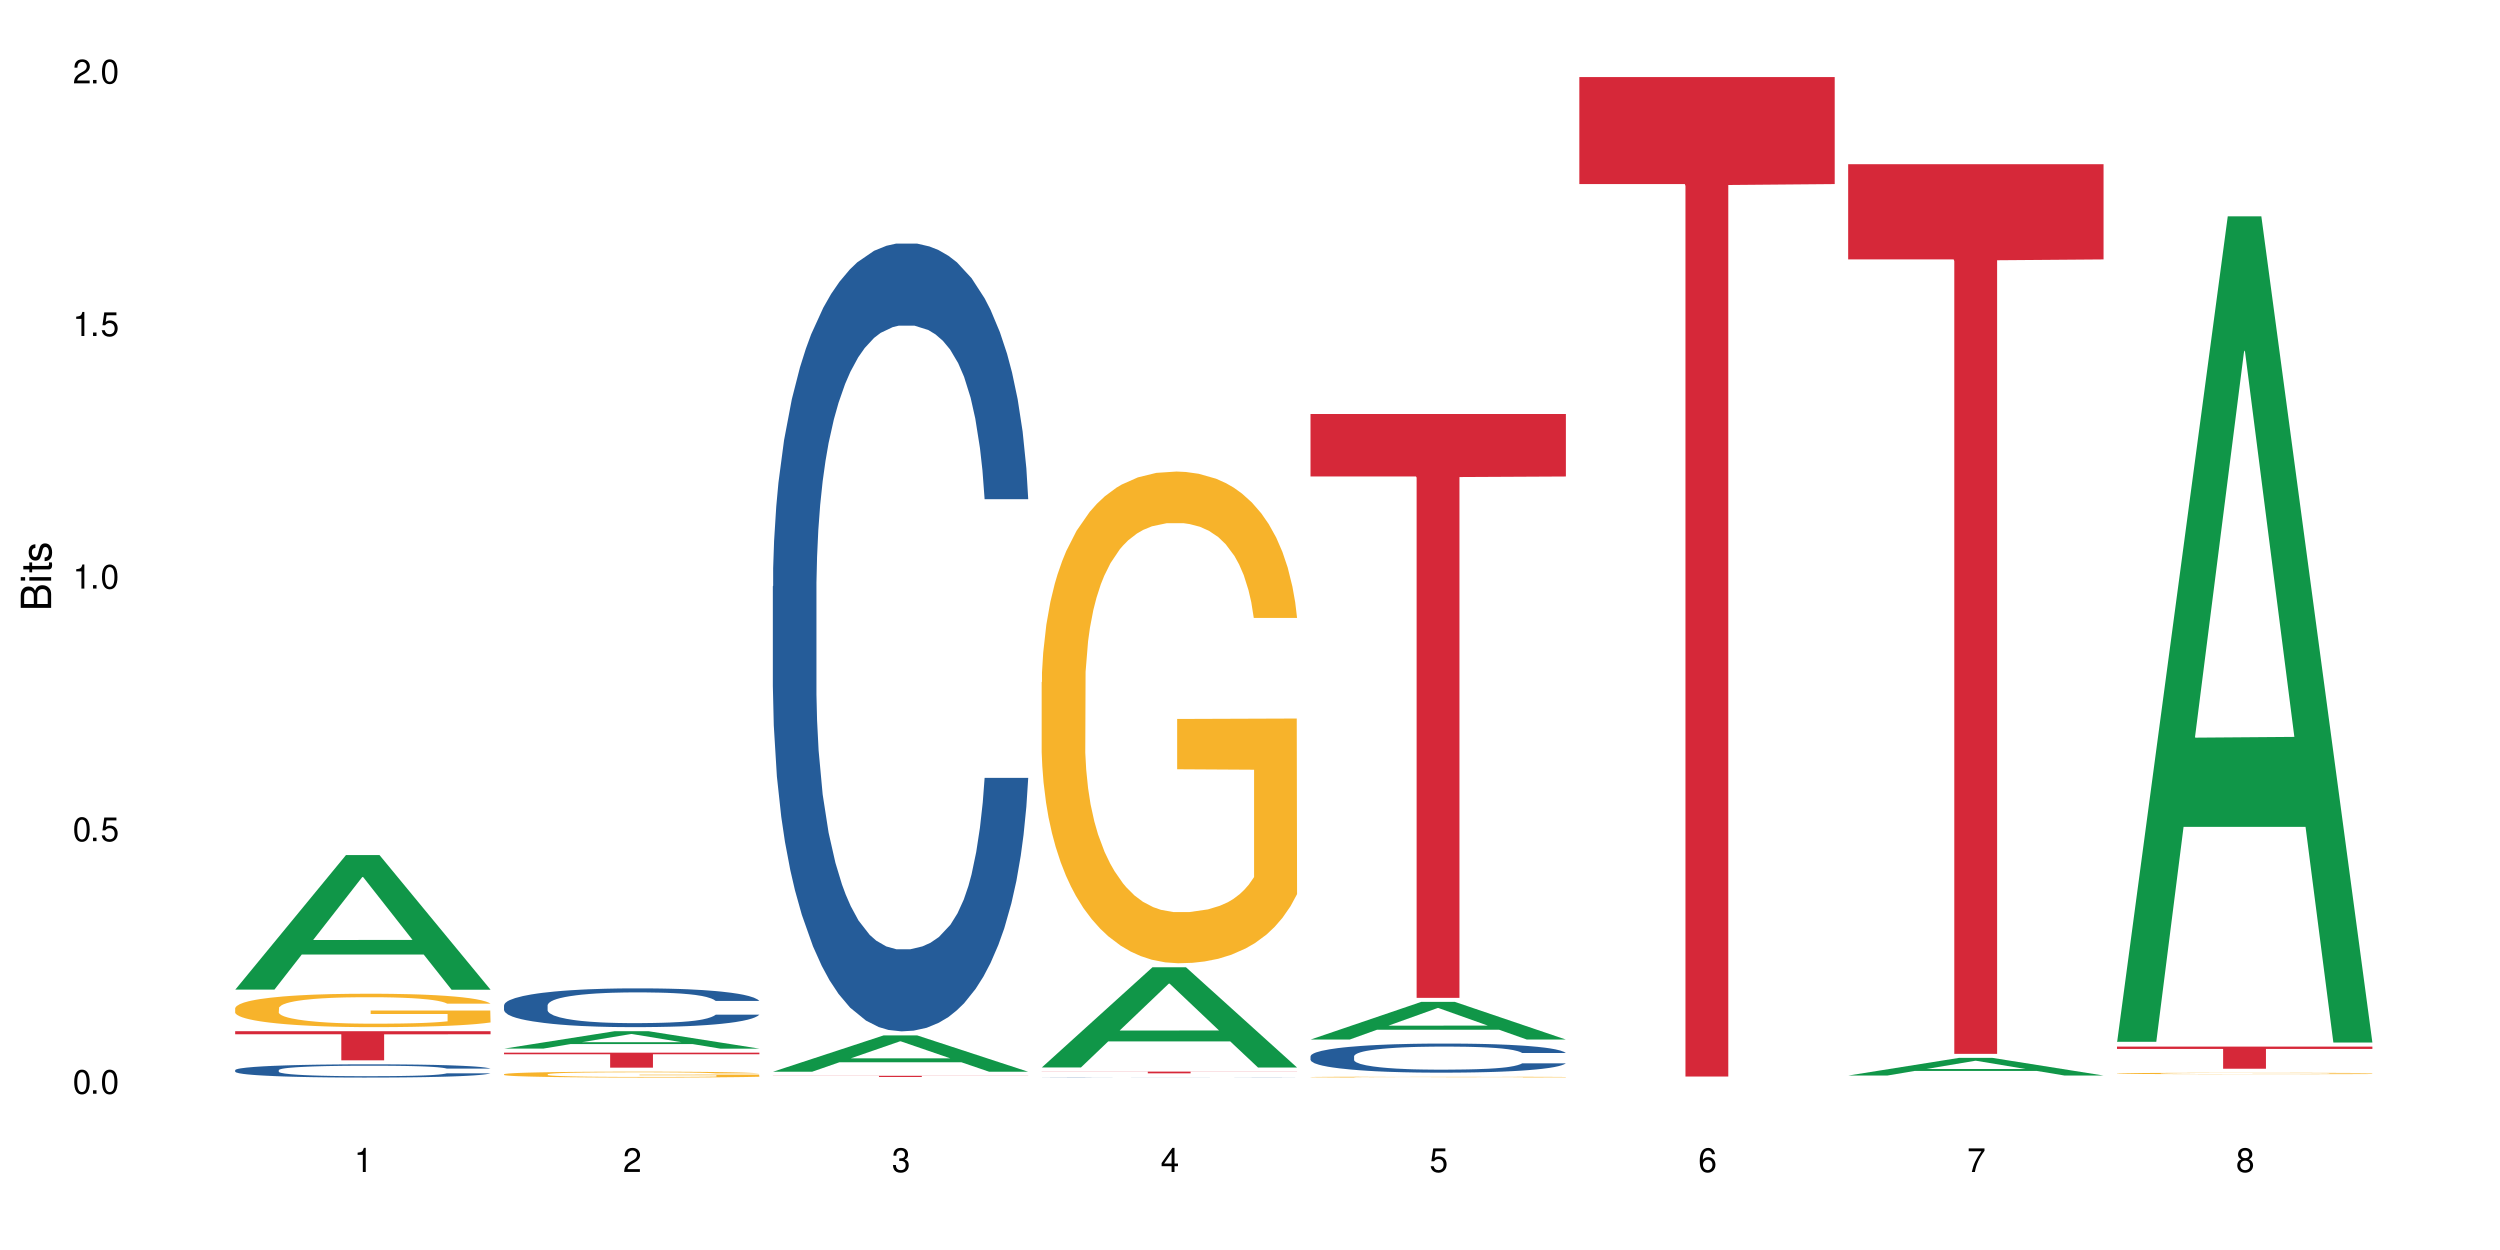 <?xml version="1.0" encoding="UTF-8"?>
<svg xmlns="http://www.w3.org/2000/svg" xmlns:xlink="http://www.w3.org/1999/xlink" width="720" height="360" viewBox="0 0 720 360">
<defs>
<g>
<g id="glyph-0-0">
</g>
<g id="glyph-0-1">
<path d="M 2.641 -6.938 C 2 -6.938 1.422 -6.656 1.078 -6.172 C 0.641 -5.562 0.406 -4.641 0.406 -3.359 C 0.406 -1.016 1.188 0.219 2.641 0.219 C 4.078 0.219 4.859 -1.016 4.859 -3.297 C 4.859 -4.641 4.656 -5.547 4.203 -6.172 C 3.844 -6.656 3.281 -6.938 2.641 -6.938 Z M 2.641 -6.188 C 3.547 -6.188 4 -5.25 4 -3.375 C 4 -1.406 3.562 -0.484 2.625 -0.484 C 1.734 -0.484 1.281 -1.438 1.281 -3.344 C 1.281 -5.25 1.734 -6.188 2.641 -6.188 Z M 2.641 -6.188 "/>
</g>
<g id="glyph-0-2">
<path d="M 1.828 -1 L 0.828 -1 L 0.828 0 L 1.828 0 Z M 1.828 -1 "/>
</g>
<g id="glyph-0-3">
<path d="M 4.562 -6.797 L 1.062 -6.797 L 0.547 -3.094 L 1.328 -3.094 C 1.719 -3.562 2.047 -3.734 2.578 -3.734 C 3.484 -3.734 4.062 -3.109 4.062 -2.094 C 4.062 -1.125 3.484 -0.531 2.578 -0.531 C 1.828 -0.531 1.375 -0.906 1.188 -1.672 L 0.328 -1.672 C 0.453 -1.109 0.547 -0.844 0.75 -0.594 C 1.125 -0.078 1.828 0.219 2.594 0.219 C 3.969 0.219 4.922 -0.781 4.922 -2.219 C 4.922 -3.562 4.031 -4.484 2.719 -4.484 C 2.25 -4.484 1.859 -4.359 1.469 -4.062 L 1.734 -5.969 L 4.562 -5.969 Z M 4.562 -6.797 "/>
</g>
<g id="glyph-0-4">
<path d="M 2.484 -4.938 L 2.484 0 L 3.328 0 L 3.328 -6.938 L 2.766 -6.938 C 2.469 -5.875 2.281 -5.734 0.984 -5.562 L 0.984 -4.938 Z M 2.484 -4.938 "/>
</g>
<g id="glyph-0-5">
<path d="M 4.859 -0.828 L 1.281 -0.828 C 1.359 -1.406 1.672 -1.781 2.5 -2.281 L 3.469 -2.828 C 4.406 -3.344 4.906 -4.062 4.906 -4.906 C 4.906 -5.484 4.672 -6.031 4.266 -6.406 C 3.859 -6.766 3.375 -6.938 2.719 -6.938 C 1.859 -6.938 1.219 -6.625 0.844 -6.031 C 0.609 -5.672 0.5 -5.234 0.484 -4.531 L 1.328 -4.531 C 1.359 -5.016 1.406 -5.281 1.531 -5.516 C 1.75 -5.938 2.188 -6.203 2.703 -6.203 C 3.469 -6.203 4.031 -5.641 4.031 -4.891 C 4.031 -4.344 3.719 -3.859 3.125 -3.516 L 2.234 -3 C 0.812 -2.172 0.406 -1.531 0.328 -0.016 L 4.859 -0.016 Z M 4.859 -0.828 "/>
</g>
<g id="glyph-0-6">
<path d="M 2.125 -3.188 L 2.578 -3.188 C 3.5 -3.188 3.984 -2.766 3.984 -1.922 C 3.984 -1.062 3.469 -0.531 2.594 -0.531 C 1.656 -0.531 1.203 -1 1.156 -2.016 L 0.312 -2.016 C 0.344 -1.453 0.438 -1.094 0.609 -0.781 C 0.953 -0.109 1.625 0.219 2.547 0.219 C 3.953 0.219 4.859 -0.625 4.859 -1.938 C 4.859 -2.828 4.516 -3.297 3.703 -3.594 C 4.344 -3.844 4.656 -4.328 4.656 -5.031 C 4.656 -6.219 3.875 -6.938 2.578 -6.938 C 1.203 -6.938 0.484 -6.172 0.453 -4.703 L 1.297 -4.703 C 1.312 -5.125 1.344 -5.359 1.453 -5.578 C 1.641 -5.969 2.062 -6.203 2.594 -6.203 C 3.344 -6.203 3.797 -5.75 3.797 -5 C 3.797 -4.516 3.609 -4.219 3.25 -4.047 C 3.016 -3.953 2.703 -3.922 2.125 -3.906 Z M 2.125 -3.188 "/>
</g>
<g id="glyph-0-7">
<path d="M 3.141 -1.672 L 3.141 0 L 3.984 0 L 3.984 -1.672 L 4.984 -1.672 L 4.984 -2.438 L 3.984 -2.438 L 3.984 -6.938 L 3.359 -6.938 L 0.266 -2.578 L 0.266 -1.672 Z M 3.141 -2.438 L 1 -2.438 L 3.141 -5.5 Z M 3.141 -2.438 "/>
</g>
<g id="glyph-0-8">
<path d="M 4.781 -5.125 C 4.609 -6.266 3.891 -6.938 2.844 -6.938 C 2.094 -6.938 1.422 -6.578 1.031 -5.953 C 0.594 -5.266 0.406 -4.422 0.406 -3.172 C 0.406 -2 0.578 -1.25 0.984 -0.641 C 1.359 -0.078 1.953 0.219 2.703 0.219 C 3.984 0.219 4.922 -0.75 4.922 -2.094 C 4.922 -3.375 4.062 -4.281 2.844 -4.281 C 2.172 -4.281 1.641 -4.031 1.281 -3.516 C 1.281 -5.234 1.828 -6.188 2.797 -6.188 C 3.391 -6.188 3.797 -5.797 3.938 -5.125 Z M 2.734 -3.531 C 3.547 -3.531 4.062 -2.953 4.062 -2.031 C 4.062 -1.156 3.484 -0.531 2.703 -0.531 C 1.922 -0.531 1.328 -1.188 1.328 -2.078 C 1.328 -2.938 1.906 -3.531 2.734 -3.531 Z M 2.734 -3.531 "/>
</g>
<g id="glyph-0-9">
<path d="M 4.984 -6.797 L 0.438 -6.797 L 0.438 -5.969 L 4.109 -5.969 C 2.5 -3.656 1.828 -2.234 1.328 0 L 2.219 0 C 2.594 -2.172 3.453 -4.047 4.984 -6.094 Z M 4.984 -6.797 "/>
</g>
<g id="glyph-0-10">
<path d="M 3.75 -3.656 C 4.469 -4.094 4.688 -4.438 4.688 -5.078 C 4.688 -6.172 3.844 -6.938 2.641 -6.938 C 1.438 -6.938 0.594 -6.172 0.594 -5.094 C 0.594 -4.438 0.812 -4.094 1.516 -3.656 C 0.734 -3.266 0.359 -2.703 0.359 -1.922 C 0.359 -0.656 1.281 0.219 2.641 0.219 C 3.984 0.219 4.922 -0.656 4.922 -1.922 C 4.922 -2.703 4.531 -3.266 3.75 -3.656 Z M 2.641 -6.188 C 3.359 -6.188 3.812 -5.75 3.812 -5.062 C 3.812 -4.406 3.344 -3.984 2.641 -3.984 C 1.922 -3.984 1.453 -4.406 1.453 -5.078 C 1.453 -5.75 1.922 -6.188 2.641 -6.188 Z M 2.641 -3.266 C 3.484 -3.266 4.062 -2.719 4.062 -1.906 C 4.062 -1.078 3.484 -0.531 2.625 -0.531 C 1.797 -0.531 1.219 -1.094 1.219 -1.906 C 1.219 -2.719 1.781 -3.266 2.641 -3.266 Z M 2.641 -3.266 "/>
</g>
<g id="glyph-1-0">
</g>
<g id="glyph-1-1">
<path d="M 0 -0.953 L 0 -4.891 C 0 -5.719 -0.234 -6.344 -0.734 -6.797 C -1.188 -7.234 -1.812 -7.469 -2.5 -7.469 C -3.547 -7.469 -4.188 -7 -4.625 -5.875 C -4.984 -6.688 -5.625 -7.094 -6.531 -7.094 C -7.172 -7.094 -7.734 -6.859 -8.141 -6.391 C -8.562 -5.922 -8.75 -5.344 -8.75 -4.5 L -8.75 -0.953 Z M -4.984 -2.062 L -7.766 -2.062 L -7.766 -4.219 C -7.766 -4.844 -7.688 -5.203 -7.453 -5.5 C -7.219 -5.812 -6.859 -5.969 -6.375 -5.969 C -5.891 -5.969 -5.531 -5.812 -5.297 -5.5 C -5.062 -5.203 -4.984 -4.844 -4.984 -4.219 Z M -0.984 -2.062 L -4 -2.062 L -4 -4.781 C -4 -5.766 -3.438 -6.359 -2.484 -6.359 C -1.547 -6.359 -0.984 -5.766 -0.984 -4.781 Z M -0.984 -2.062 "/>
</g>
<g id="glyph-1-2">
<path d="M -6.281 -1.797 L -6.281 -0.797 L 0 -0.797 L 0 -1.797 Z M -8.75 -1.797 L -8.75 -0.797 L -7.484 -0.797 L -7.484 -1.797 Z M -8.75 -1.797 "/>
</g>
<g id="glyph-1-3">
<path d="M -6.281 -3.047 L -6.281 -2.016 L -8.016 -2.016 L -8.016 -1.016 L -6.281 -1.016 L -6.281 -0.172 L -5.469 -0.172 L -5.469 -1.016 L -0.719 -1.016 C -0.078 -1.016 0.281 -1.453 0.281 -2.234 C 0.281 -2.5 0.25 -2.719 0.188 -3.047 L -0.641 -3.047 C -0.609 -2.906 -0.594 -2.766 -0.594 -2.562 C -0.594 -2.141 -0.719 -2.016 -1.156 -2.016 L -5.469 -2.016 L -5.469 -3.047 Z M -6.281 -3.047 "/>
</g>
<g id="glyph-1-4">
<path d="M -4.531 -5.25 C -5.766 -5.25 -6.469 -4.422 -6.469 -2.969 C -6.469 -1.516 -5.719 -0.562 -4.547 -0.562 C -3.562 -0.562 -3.094 -1.062 -2.734 -2.562 L -2.516 -3.484 C -2.344 -4.188 -2.094 -4.469 -1.641 -4.469 C -1.047 -4.469 -0.641 -3.875 -0.641 -3 C -0.641 -2.453 -0.797 -2 -1.062 -1.75 C -1.25 -1.594 -1.422 -1.531 -1.875 -1.469 L -1.875 -0.406 C -0.422 -0.453 0.281 -1.266 0.281 -2.922 C 0.281 -4.5 -0.5 -5.516 -1.719 -5.516 C -2.656 -5.516 -3.172 -4.984 -3.469 -3.734 L -3.703 -2.766 C -3.891 -1.953 -4.156 -1.609 -4.594 -1.609 C -5.188 -1.609 -5.547 -2.125 -5.547 -2.938 C -5.547 -3.75 -5.203 -4.172 -4.531 -4.203 Z M -4.531 -5.25 "/>
</g>
</g>
</defs>
<rect x="-72" y="-36" width="864" height="432" fill="rgb(100%, 100%, 100%)" fill-opacity="1"/>
<path fill-rule="nonzero" fill="rgb(6.275%, 58.824%, 28.235%)" fill-opacity="1" d="M 67.73 284.996 L 67.809 284.961 L 99.637 246.266 L 109.301 246.266 L 141.281 285.035 L 130.047 285.035 L 122.031 274.914 L 86.906 274.914 L 79.047 284.996 L 67.73 284.996 L 90.285 270.727 L 118.809 270.691 L 104.586 252.598 L 104.43 252.562 L 104.27 252.672 L 90.207 270.691 L 90.285 270.727 Z M 67.73 284.996 "/>
<path fill-rule="nonzero" fill="rgb(14.51%, 36.078%, 60%)" fill-opacity="1" d="M 67.73 308.184 L 67.82 308.18 L 67.82 308.098 L 68.09 307.965 L 68.719 307.797 L 69.344 307.684 L 70.961 307.477 L 73.203 307.277 L 75.535 307.125 L 77.238 307.035 L 78.766 306.965 L 82.262 306.836 L 84.504 306.77 L 86.926 306.711 L 89.887 306.652 L 92.039 306.617 L 96.883 306.562 L 100.469 306.535 L 103.25 306.527 L 109.262 306.527 L 112.848 306.539 L 115.449 306.559 L 118.32 306.586 L 120.742 306.617 L 124.957 306.691 L 128.727 306.789 L 130.43 306.848 L 133.121 306.953 L 135.184 307.059 L 136.617 307.148 L 138.234 307.277 L 139.668 307.438 L 140.746 307.613 L 141.281 307.762 L 128.727 307.762 L 128.098 307.625 L 127.379 307.516 L 126.035 307.371 L 124.688 307.273 L 122.805 307.172 L 121.102 307.105 L 118.77 307.039 L 116.707 306.996 L 114.555 306.965 L 112.488 306.945 L 108.543 306.922 L 103.969 306.922 L 102.266 306.93 L 98.766 306.957 L 96.883 306.984 L 94.191 307.031 L 92.309 307.078 L 90.066 307.145 L 88.539 307.207 L 86.656 307.297 L 85.312 307.375 L 83.785 307.492 L 82.891 307.578 L 82.082 307.676 L 81.363 307.793 L 80.828 307.914 L 80.469 308.043 L 80.289 308.168 L 80.289 308.707 L 80.469 308.832 L 80.918 308.98 L 82.082 309.191 L 83.785 309.379 L 85.762 309.523 L 87.645 309.629 L 88.719 309.676 L 90.156 309.734 L 92.398 309.801 L 95.629 309.871 L 97.512 309.898 L 100.383 309.93 L 103.34 309.941 L 107.289 309.941 L 110.785 309.93 L 113.117 309.91 L 115.539 309.883 L 118.859 309.824 L 120.922 309.766 L 122.715 309.703 L 124.062 309.637 L 124.957 309.578 L 126.305 309.473 L 127.379 309.352 L 128.188 309.23 L 128.727 309.113 L 141.281 309.113 L 140.746 309.25 L 139.938 309.387 L 139.129 309.488 L 137.875 309.609 L 136.441 309.719 L 134.375 309.84 L 132.672 309.922 L 130.43 310.008 L 128.367 310.074 L 126.125 310.133 L 122.805 310.203 L 120.652 310.238 L 118.32 310.27 L 115.539 310.297 L 112.043 310.32 L 108.273 310.336 L 104.777 310.34 L 101.008 310.332 L 98.227 310.316 L 94.551 310.285 L 89.977 310.223 L 86.656 310.156 L 84.055 310.09 L 81.812 310.023 L 79.301 309.93 L 76.074 309.773 L 74.098 309.656 L 72.754 309.559 L 71.23 309.422 L 70.152 309.301 L 68.898 309.105 L 68 308.859 L 67.73 308.668 Z M 67.73 308.184 "/>
<path fill-rule="nonzero" fill="rgb(96.863%, 70.196%, 16.863%)" fill-opacity="1" d="M 67.73 290.316 L 67.82 290.305 L 67.82 290.129 L 68.18 289.734 L 69.078 289.191 L 70.242 288.742 L 71.5 288.391 L 72.305 288.203 L 73.652 287.941 L 74.816 287.746 L 77.777 287.352 L 81.543 286.98 L 83.609 286.824 L 85.941 286.676 L 89.258 286.508 L 90.785 286.445 L 95.449 286.305 L 100.738 286.219 L 106.57 286.191 L 109.262 286.199 L 112.938 286.234 L 117.961 286.332 L 120.832 286.418 L 123.074 286.508 L 125.406 286.621 L 128.277 286.797 L 130.969 287.008 L 133.121 287.219 L 135.273 287.484 L 137.066 287.766 L 138.594 288.074 L 139.938 288.441 L 140.746 288.75 L 141.281 289.059 L 128.816 289.059 L 128.098 288.75 L 127.289 288.512 L 125.945 288.223 L 124.598 288.012 L 123.254 287.844 L 120.742 287.617 L 118.59 287.473 L 115.898 287.352 L 113.297 287.273 L 110.336 287.219 L 108.543 287.203 L 103.789 287.203 L 99.484 287.262 L 96.973 287.332 L 95.18 287.402 L 92.668 287.535 L 91.141 287.641 L 90.246 287.711 L 87.555 287.984 L 85.762 288.23 L 84.773 288.398 L 83.52 288.66 L 82.621 288.898 L 81.633 289.25 L 81.098 289.516 L 80.379 290.113 L 80.289 291.695 L 80.559 292.031 L 81.098 292.391 L 81.812 292.707 L 82.891 293.043 L 83.965 293.297 L 85.852 293.641 L 87.465 293.867 L 88.719 294.02 L 91.141 294.254 L 92.129 294.336 L 94.461 294.492 L 96.883 294.617 L 99.844 294.723 L 102.086 294.773 L 105.672 294.82 L 110.246 294.82 L 115.629 294.766 L 119.039 294.695 L 121.371 294.625 L 122.895 294.562 L 124.777 294.465 L 126.125 294.379 L 127.379 294.281 L 128.906 294.133 L 128.906 292.031 L 106.75 292.023 L 106.75 291.035 L 141.195 291.027 L 141.281 294.465 L 139.398 294.703 L 137.066 294.934 L 134.824 295.109 L 132.492 295.258 L 129.176 295.426 L 126.484 295.531 L 122.355 295.652 L 118.59 295.734 L 114.645 295.785 L 111.145 295.812 L 107.02 295.82 L 103.34 295.805 L 99.395 295.75 L 96.254 295.68 L 93.383 295.594 L 90.516 295.477 L 86.926 295.293 L 84.594 295.145 L 82.172 294.961 L 79.75 294.738 L 77.598 294.5 L 76.164 294.316 L 74.727 294.105 L 73.203 293.844 L 71.766 293.543 L 70.691 293.27 L 69.703 292.961 L 68.988 292.672 L 68.27 292.277 L 67.91 291.961 L 67.73 291.688 Z M 67.73 290.316 "/>
<path fill-rule="nonzero" fill="rgb(83.922%, 15.686%, 22.353%)" fill-opacity="1" d="M 67.73 296.977 L 141.281 296.977 L 141.281 297.875 L 110.629 297.883 L 110.629 305.367 L 98.297 305.367 L 98.297 297.891 L 98.117 297.875 L 67.73 297.875 Z M 67.73 296.977 "/>
<path fill-rule="nonzero" fill="rgb(6.275%, 58.824%, 28.235%)" fill-opacity="1" d="M 145.156 302 L 145.234 301.996 L 177.059 296.977 L 186.723 296.977 L 218.707 302.008 L 207.469 302.008 L 199.453 300.691 L 164.328 300.691 L 156.469 302 L 145.156 302 L 167.707 300.148 L 196.23 300.145 L 182.008 297.797 L 181.852 297.793 L 181.695 297.805 L 167.629 300.145 L 167.707 300.148 Z M 145.156 302 "/>
<path fill-rule="nonzero" fill="rgb(14.51%, 36.078%, 60%)" fill-opacity="1" d="M 145.156 289.512 L 145.242 289.5 L 145.242 289.258 L 145.512 288.867 L 146.141 288.379 L 146.77 288.043 L 148.383 287.441 L 150.625 286.859 L 152.957 286.41 L 154.664 286.145 L 156.188 285.938 L 159.684 285.562 L 161.93 285.367 L 164.352 285.195 L 167.309 285.02 L 169.461 284.918 L 174.305 284.754 L 177.895 284.684 L 180.676 284.652 L 186.684 284.652 L 190.273 284.695 L 192.875 284.746 L 195.742 284.828 L 198.164 284.918 L 202.383 285.145 L 206.148 285.43 L 207.852 285.594 L 210.543 285.91 L 212.605 286.215 L 214.043 286.48 L 215.656 286.859 L 217.094 287.316 L 218.168 287.836 L 218.707 288.277 L 206.148 288.277 L 205.52 287.867 L 204.805 287.551 L 203.457 287.133 L 202.113 286.836 L 200.23 286.543 L 198.523 286.348 L 196.191 286.152 L 194.129 286.031 L 191.977 285.938 L 189.914 285.879 L 185.969 285.816 L 181.391 285.816 L 179.688 285.836 L 176.191 285.918 L 174.305 285.992 L 171.613 286.133 L 169.73 286.266 L 167.488 286.469 L 165.965 286.645 L 164.082 286.91 L 162.734 287.145 L 161.211 287.48 L 160.312 287.734 L 159.508 288.02 L 158.789 288.359 L 158.25 288.715 L 157.891 289.094 L 157.711 289.461 L 157.711 291.043 L 157.891 291.41 L 158.34 291.836 L 159.508 292.461 L 161.211 293 L 163.184 293.43 L 165.066 293.734 L 166.145 293.879 L 167.578 294.043 L 169.82 294.246 L 173.051 294.449 L 174.934 294.531 L 177.805 294.613 L 180.766 294.656 L 184.711 294.656 L 188.211 294.613 L 190.543 294.562 L 192.965 294.48 L 196.281 294.309 L 198.344 294.145 L 200.141 293.949 L 201.484 293.758 L 202.383 293.594 L 203.727 293.277 L 204.805 292.93 L 205.609 292.574 L 206.148 292.227 L 218.707 292.227 L 218.168 292.633 L 217.359 293.031 L 216.555 293.328 L 215.297 293.684 L 213.863 294 L 211.801 294.359 L 210.094 294.594 L 207.852 294.848 L 205.789 295.043 L 203.547 295.215 L 200.23 295.418 L 198.074 295.523 L 195.742 295.613 L 192.965 295.695 L 189.465 295.766 L 185.699 295.809 L 182.199 295.816 L 178.434 295.797 L 175.652 295.758 L 171.973 295.664 L 167.398 295.48 L 164.082 295.289 L 161.48 295.094 L 159.238 294.891 L 156.727 294.613 L 153.496 294.164 L 151.523 293.816 L 150.176 293.531 L 148.652 293.133 L 147.574 292.777 L 146.32 292.207 L 145.422 291.48 L 145.156 290.918 Z M 145.156 289.512 "/>
<path fill-rule="nonzero" fill="rgb(96.863%, 70.196%, 16.863%)" fill-opacity="1" d="M 145.156 309.367 L 145.242 309.367 L 145.242 309.336 L 145.602 309.266 L 146.5 309.168 L 147.664 309.09 L 148.922 309.027 L 149.73 308.996 L 151.074 308.949 L 152.242 308.914 L 155.199 308.844 L 158.969 308.781 L 161.031 308.75 L 163.363 308.727 L 166.684 308.695 L 168.207 308.684 L 172.871 308.66 L 178.164 308.645 L 183.992 308.641 L 186.684 308.641 L 190.363 308.648 L 195.387 308.664 L 198.254 308.68 L 200.496 308.695 L 202.828 308.715 L 205.699 308.746 L 208.391 308.785 L 210.543 308.82 L 212.695 308.867 L 214.492 308.918 L 216.016 308.973 L 217.359 309.039 L 218.168 309.09 L 218.707 309.145 L 206.238 309.145 L 205.52 309.09 L 204.715 309.051 L 203.367 309 L 202.023 308.961 L 200.676 308.934 L 198.164 308.891 L 196.012 308.867 L 193.32 308.844 L 190.723 308.832 L 187.762 308.82 L 181.211 308.82 L 176.906 308.828 L 174.395 308.84 L 172.602 308.855 L 170.09 308.879 L 168.566 308.895 L 167.668 308.91 L 164.977 308.957 L 163.184 309 L 162.195 309.031 L 160.941 309.074 L 160.043 309.117 L 159.059 309.18 L 158.52 309.227 L 157.801 309.332 L 157.711 309.613 L 157.98 309.672 L 158.52 309.734 L 159.238 309.789 L 160.312 309.848 L 161.391 309.895 L 163.273 309.953 L 164.887 309.996 L 166.145 310.02 L 168.566 310.062 L 169.551 310.078 L 171.883 310.105 L 174.305 310.125 L 177.266 310.145 L 179.508 310.156 L 183.098 310.164 L 187.672 310.164 L 193.055 310.152 L 196.461 310.141 L 198.793 310.129 L 200.32 310.117 L 202.203 310.102 L 203.547 310.086 L 204.805 310.066 L 206.328 310.043 L 206.328 309.672 L 184.172 309.668 L 184.172 309.496 L 218.617 309.492 L 218.707 310.102 L 216.824 310.141 L 214.492 310.184 L 212.25 310.215 L 209.918 310.238 L 206.598 310.27 L 203.906 310.289 L 199.781 310.309 L 196.012 310.324 L 192.066 310.332 L 188.566 310.336 L 184.441 310.34 L 180.766 310.336 L 176.816 310.328 L 173.68 310.312 L 170.809 310.297 L 167.938 310.277 L 164.352 310.246 L 162.016 310.219 L 159.594 310.188 L 157.172 310.148 L 155.02 310.105 L 153.586 310.074 L 152.152 310.035 L 150.625 309.988 L 149.191 309.938 L 148.113 309.891 L 147.129 309.836 L 146.41 309.785 L 145.691 309.715 L 145.332 309.656 L 145.156 309.609 Z M 145.156 309.367 "/>
<path fill-rule="nonzero" fill="rgb(83.922%, 15.686%, 22.353%)" fill-opacity="1" d="M 145.156 303.164 L 218.707 303.164 L 218.707 303.625 L 188.051 303.629 L 188.051 307.484 L 175.719 307.484 L 175.719 303.633 L 175.539 303.625 L 145.156 303.625 Z M 145.156 303.164 "/>
<path fill-rule="nonzero" fill="rgb(6.275%, 58.824%, 28.235%)" fill-opacity="1" d="M 222.578 308.66 L 222.656 308.648 L 254.48 298.195 L 264.148 298.195 L 296.129 308.668 L 284.895 308.668 L 276.879 305.934 L 241.75 305.934 L 233.895 308.66 L 222.578 308.66 L 245.129 304.805 L 273.656 304.793 L 259.434 299.906 L 259.273 299.895 L 259.117 299.926 L 245.051 304.793 L 245.129 304.805 Z M 222.578 308.66 "/>
<path fill-rule="nonzero" fill="rgb(14.51%, 36.078%, 60%)" fill-opacity="1" d="M 222.578 168.871 L 222.668 168.664 L 222.668 163.688 L 222.938 155.805 L 223.562 145.852 L 224.191 139.008 L 225.809 126.77 L 228.051 114.949 L 230.383 105.824 L 232.086 100.434 L 233.609 96.285 L 237.109 88.609 L 239.352 84.672 L 241.773 81.145 L 244.734 77.621 L 246.887 75.547 L 251.73 72.227 L 255.316 70.777 L 258.098 70.152 L 264.109 70.152 L 267.695 70.984 L 270.297 72.02 L 273.168 73.68 L 275.59 75.547 L 279.805 80.109 L 283.57 85.914 L 285.277 89.234 L 287.969 95.664 L 290.031 101.883 L 291.465 107.277 L 293.082 114.949 L 294.516 124.281 L 295.59 134.859 L 296.129 143.777 L 283.57 143.777 L 282.945 135.48 L 282.227 129.051 L 280.883 120.551 L 279.535 114.535 L 277.652 108.52 L 275.949 104.578 L 273.617 100.641 L 271.551 98.152 L 269.398 96.285 L 267.336 95.039 L 263.391 93.797 L 258.816 93.797 L 257.109 94.211 L 253.613 95.871 L 251.73 97.32 L 249.039 100.227 L 247.156 102.922 L 244.914 107.07 L 243.387 110.594 L 241.504 115.988 L 240.16 120.758 L 238.633 127.602 L 237.738 132.785 L 236.93 138.59 L 236.211 145.438 L 235.672 152.695 L 235.316 160.367 L 235.137 167.832 L 235.137 199.98 L 235.316 207.445 L 235.762 216.156 L 236.93 228.805 L 238.633 239.797 L 240.605 248.508 L 242.492 254.73 L 243.566 257.633 L 245.004 260.949 L 247.246 265.098 L 250.473 269.246 L 252.355 270.906 L 255.227 272.566 L 258.188 273.395 L 262.133 273.395 L 265.633 272.566 L 267.965 271.527 L 270.387 269.867 L 273.707 266.344 L 275.77 263.023 L 277.562 259.086 L 278.906 255.145 L 279.805 251.824 L 281.148 245.398 L 282.227 238.348 L 283.035 231.086 L 283.57 224.035 L 296.129 224.035 L 295.59 232.332 L 294.785 240.418 L 293.977 246.434 L 292.723 253.691 L 291.285 260.121 L 289.223 267.379 L 287.52 272.148 L 285.277 277.336 L 283.215 281.273 L 280.973 284.801 L 277.652 288.949 L 275.5 291.023 L 273.168 292.891 L 270.387 294.547 L 266.887 296 L 263.121 296.828 L 259.621 297.035 L 255.855 296.621 L 253.074 295.793 L 249.398 293.926 L 244.824 290.191 L 241.504 286.254 L 238.902 282.312 L 236.66 278.164 L 234.148 272.566 L 230.918 263.441 L 228.945 256.387 L 227.602 250.582 L 226.074 242.492 L 225 235.234 L 223.742 223.621 L 222.848 208.898 L 222.578 197.488 Z M 222.578 168.871 "/>
<path fill-rule="nonzero" fill="rgb(83.922%, 15.686%, 22.353%)" fill-opacity="1" d="M 222.578 309.828 L 296.129 309.828 L 296.129 309.863 L 265.477 309.863 L 265.477 310.168 L 253.141 310.168 L 253.141 309.863 L 222.578 309.863 Z M 222.578 309.828 "/>
<path fill-rule="nonzero" fill="rgb(6.275%, 58.824%, 28.235%)" fill-opacity="1" d="M 300 307.426 L 300.078 307.402 L 331.906 278.578 L 341.57 278.578 L 373.555 307.453 L 362.316 307.453 L 354.301 299.918 L 319.176 299.918 L 311.316 307.426 L 300 307.426 L 322.555 296.801 L 351.078 296.773 L 336.855 283.297 L 336.699 283.27 L 336.543 283.352 L 322.477 296.773 L 322.555 296.801 Z M 300 307.426 "/>
<path fill-rule="nonzero" fill="rgb(14.51%, 36.078%, 60%)" fill-opacity="1" d="M 300 310.301 L 300.09 310.301 L 300.09 310.297 L 300.359 310.297 L 300.988 310.293 L 301.617 310.293 L 303.23 310.289 L 305.473 310.285 L 307.805 310.281 L 309.508 310.281 L 311.035 310.277 L 314.531 310.277 L 316.773 310.273 L 324.309 310.273 L 329.152 310.27 L 347.719 310.27 L 350.59 310.273 L 360.996 310.273 L 362.699 310.277 L 365.391 310.277 L 367.453 310.281 L 368.891 310.281 L 370.504 310.285 L 371.938 310.285 L 373.016 310.289 L 373.555 310.293 L 360.996 310.293 L 360.367 310.289 L 359.648 310.289 L 358.305 310.285 L 356.961 310.285 L 355.074 310.281 L 351.039 310.281 L 348.977 310.277 L 329.152 310.277 L 326.461 310.281 L 320.812 310.281 L 318.926 310.285 L 317.582 310.285 L 316.059 310.289 L 315.16 310.289 L 314.352 310.293 L 313.637 310.293 L 313.098 310.297 L 312.738 310.297 L 312.559 310.301 L 312.559 310.309 L 312.738 310.312 L 313.188 310.316 L 314.352 310.32 L 316.059 310.32 L 318.031 310.324 L 319.914 310.328 L 324.668 310.328 L 327.898 310.332 L 347.809 310.332 L 351.129 310.328 L 356.332 310.328 L 357.227 310.324 L 358.574 310.324 L 359.648 310.32 L 360.457 310.32 L 360.996 310.316 L 373.555 310.316 L 373.016 310.32 L 372.207 310.32 L 371.402 310.324 L 370.145 310.324 L 368.711 310.328 L 366.645 310.332 L 362.699 310.332 L 360.637 310.336 L 350.59 310.336 L 347.809 310.34 L 326.82 310.34 L 322.246 310.336 L 316.324 310.336 L 314.082 310.332 L 311.57 310.332 L 308.344 310.328 L 306.371 310.328 L 305.023 310.324 L 303.5 310.324 L 302.422 310.32 L 301.168 310.316 L 300.27 310.312 L 300 310.309 Z M 300 310.301 "/>
<path fill-rule="nonzero" fill="rgb(96.863%, 70.196%, 16.863%)" fill-opacity="1" d="M 300 196.457 L 300.09 196.328 L 300.09 193.742 L 300.449 187.922 L 301.348 179.902 L 302.512 173.309 L 303.77 168.133 L 304.574 165.418 L 305.922 161.539 L 307.086 158.691 L 310.047 152.871 L 313.816 147.441 L 315.879 145.113 L 318.211 142.914 L 321.527 140.457 L 323.055 139.551 L 327.719 137.48 L 333.012 136.188 L 338.84 135.801 L 341.531 135.93 L 345.207 136.445 L 350.23 137.871 L 353.102 139.164 L 355.344 140.457 L 357.676 142.137 L 360.547 144.723 L 363.238 147.828 L 365.391 150.934 L 367.543 154.812 L 369.336 158.949 L 370.863 163.477 L 372.207 168.91 L 373.016 173.438 L 373.555 177.965 L 361.086 177.965 L 360.367 173.438 L 359.559 169.945 L 358.215 165.676 L 356.871 162.574 L 355.523 160.113 L 353.012 156.754 L 350.859 154.684 L 348.168 152.871 L 345.566 151.707 L 342.609 150.934 L 340.812 150.672 L 336.059 150.672 L 331.754 151.578 L 329.242 152.613 L 327.449 153.648 L 324.938 155.59 L 323.414 157.141 L 322.516 158.176 L 319.824 162.184 L 318.031 165.805 L 317.043 168.262 L 315.789 172.145 L 314.891 175.637 L 313.902 180.809 L 313.367 184.688 L 312.648 193.484 L 312.559 216.762 L 312.828 221.68 L 313.367 226.98 L 314.082 231.637 L 315.16 236.551 L 316.234 240.301 L 318.121 245.348 L 319.734 248.707 L 320.992 250.906 L 323.414 254.398 L 324.398 255.562 L 326.73 257.891 L 329.152 259.703 L 332.113 261.254 L 334.355 262.031 L 337.941 262.676 L 342.52 262.676 L 347.898 261.902 L 351.309 260.867 L 353.641 259.832 L 355.164 258.926 L 357.047 257.504 L 358.395 256.211 L 359.648 254.789 L 361.176 252.59 L 361.176 221.68 L 339.02 221.547 L 339.02 207.062 L 373.465 206.934 L 373.555 257.504 L 371.668 260.996 L 369.336 264.359 L 367.094 266.945 L 364.762 269.145 L 361.445 271.602 L 358.754 273.152 L 354.629 274.965 L 350.859 276.129 L 346.914 276.902 L 343.414 277.293 L 339.289 277.422 L 335.609 277.164 L 331.664 276.387 L 328.523 275.352 L 325.656 274.059 L 322.785 272.375 L 319.195 269.66 L 316.863 267.461 L 314.441 264.746 L 312.02 261.512 L 309.867 258.02 L 308.434 255.305 L 306.996 252.199 L 305.473 248.32 L 304.039 243.922 L 302.961 239.914 L 301.973 235.387 L 301.258 231.121 L 300.539 225.301 L 300.18 220.645 L 300 216.633 Z M 300 196.457 "/>
<path fill-rule="nonzero" fill="rgb(83.922%, 15.686%, 22.353%)" fill-opacity="1" d="M 300 308.613 L 373.555 308.613 L 373.555 308.664 L 342.898 308.668 L 342.898 309.113 L 330.566 309.113 L 330.566 308.668 L 330.387 308.664 L 300 308.664 Z M 300 308.613 "/>
<path fill-rule="nonzero" fill="rgb(6.275%, 58.824%, 28.235%)" fill-opacity="1" d="M 377.426 299.383 L 377.504 299.375 L 409.328 288.539 L 418.992 288.539 L 450.977 299.395 L 439.738 299.395 L 431.723 296.559 L 396.598 296.559 L 388.738 299.383 L 377.426 299.383 L 399.977 295.387 L 428.504 295.379 L 414.277 290.312 L 414.121 290.301 L 413.965 290.332 L 399.898 295.379 L 399.977 295.387 Z M 377.426 299.383 "/>
<path fill-rule="nonzero" fill="rgb(14.51%, 36.078%, 60%)" fill-opacity="1" d="M 377.426 304.195 L 377.516 304.188 L 377.516 304.004 L 377.781 303.715 L 378.41 303.348 L 379.039 303.094 L 380.652 302.641 L 382.895 302.207 L 385.227 301.867 L 386.934 301.668 L 388.457 301.516 L 391.957 301.234 L 394.199 301.086 L 396.621 300.957 L 399.578 300.828 L 401.734 300.75 L 406.574 300.629 L 410.164 300.574 L 412.945 300.551 L 418.953 300.551 L 422.543 300.582 L 425.145 300.621 L 428.016 300.68 L 430.438 300.75 L 434.652 300.918 L 438.418 301.133 L 440.125 301.254 L 442.812 301.492 L 444.879 301.723 L 446.312 301.922 L 447.926 302.207 L 449.363 302.551 L 450.438 302.941 L 450.977 303.27 L 438.418 303.27 L 437.789 302.965 L 437.074 302.727 L 435.727 302.41 L 434.383 302.191 L 432.5 301.969 L 430.793 301.824 L 428.461 301.676 L 426.398 301.586 L 424.246 301.516 L 422.184 301.469 L 418.238 301.426 L 413.664 301.426 L 411.957 301.441 L 408.461 301.5 L 406.574 301.555 L 403.887 301.66 L 402 301.762 L 399.758 301.914 L 398.234 302.043 L 396.352 302.242 L 395.004 302.418 L 393.48 302.672 L 392.582 302.863 L 391.777 303.078 L 391.059 303.332 L 390.52 303.598 L 390.16 303.883 L 389.98 304.156 L 389.98 305.344 L 390.16 305.621 L 390.609 305.941 L 391.777 306.41 L 393.48 306.816 L 395.453 307.137 L 397.336 307.367 L 398.414 307.473 L 399.848 307.598 L 402.09 307.75 L 405.32 307.902 L 407.203 307.965 L 410.074 308.023 L 413.035 308.055 L 416.98 308.055 L 420.48 308.023 L 422.812 307.988 L 425.234 307.926 L 428.551 307.797 L 430.613 307.672 L 432.41 307.527 L 433.754 307.383 L 434.652 307.258 L 435.996 307.023 L 437.074 306.762 L 437.879 306.492 L 438.418 306.234 L 450.977 306.234 L 450.438 306.539 L 449.633 306.836 L 448.824 307.059 L 447.566 307.328 L 446.133 307.566 L 444.07 307.832 L 442.367 308.008 L 440.125 308.199 L 438.059 308.348 L 435.816 308.477 L 432.5 308.629 L 430.348 308.707 L 428.016 308.773 L 425.234 308.836 L 421.734 308.891 L 417.969 308.922 L 414.469 308.93 L 410.703 308.914 L 407.922 308.883 L 404.242 308.812 L 399.668 308.676 L 396.352 308.531 L 393.75 308.383 L 391.508 308.23 L 388.996 308.023 L 385.766 307.688 L 383.793 307.426 L 382.449 307.215 L 380.922 306.914 L 379.848 306.645 L 378.59 306.219 L 377.695 305.676 L 377.426 305.254 Z M 377.426 304.195 "/>
<path fill-rule="nonzero" fill="rgb(96.863%, 70.196%, 16.863%)" fill-opacity="1" d="M 377.426 310.195 L 377.516 310.195 L 377.516 310.188 L 377.871 310.18 L 378.77 310.164 L 379.938 310.152 L 381.191 310.145 L 382 310.137 L 383.344 310.133 L 384.512 310.125 L 387.469 310.117 L 391.238 310.105 L 393.301 310.102 L 395.633 310.098 L 398.953 310.094 L 400.477 310.094 L 405.141 310.09 L 410.434 310.086 L 422.633 310.086 L 427.656 310.09 L 430.527 310.09 L 432.77 310.094 L 435.102 310.098 L 437.969 310.102 L 440.66 310.105 L 442.812 310.113 L 444.969 310.121 L 446.762 310.125 L 448.285 310.137 L 449.633 310.145 L 450.438 310.152 L 450.977 310.16 L 438.508 310.16 L 437.789 310.152 L 436.984 310.148 L 435.637 310.141 L 434.293 310.133 L 432.949 310.129 L 430.438 310.121 L 428.281 310.121 L 425.594 310.117 L 422.992 310.113 L 409.176 310.113 L 406.664 310.117 L 404.871 310.117 L 402.359 310.121 L 400.836 310.125 L 399.938 310.125 L 397.246 310.133 L 395.453 310.141 L 394.469 310.145 L 393.211 310.152 L 392.312 310.156 L 391.328 310.168 L 390.789 310.172 L 390.07 310.188 L 389.98 310.23 L 390.25 310.238 L 390.789 310.25 L 391.508 310.258 L 392.582 310.266 L 393.66 310.273 L 395.543 310.281 L 397.156 310.289 L 398.414 310.293 L 400.836 310.297 L 401.82 310.301 L 404.156 310.305 L 406.574 310.309 L 409.535 310.309 L 411.777 310.312 L 425.324 310.312 L 428.73 310.309 L 431.062 310.309 L 432.59 310.305 L 434.473 310.305 L 435.816 310.301 L 437.074 310.297 L 438.598 310.293 L 438.598 310.238 L 416.441 310.238 L 416.441 310.215 L 450.887 310.211 L 450.977 310.305 L 449.094 310.309 L 446.762 310.316 L 444.52 310.32 L 442.188 310.324 L 438.867 310.328 L 436.176 310.332 L 432.051 310.336 L 428.281 310.336 L 424.336 310.34 L 413.035 310.34 L 409.086 310.336 L 405.949 310.336 L 403.078 310.332 L 400.207 310.332 L 396.621 310.324 L 394.289 310.32 L 389.445 310.312 L 387.293 310.305 L 385.855 310.301 L 384.422 310.293 L 382.895 310.285 L 381.461 310.277 L 380.383 310.273 L 379.398 310.266 L 378.68 310.258 L 377.961 310.246 L 377.605 310.238 L 377.426 310.23 Z M 377.426 310.195 "/>
<path fill-rule="nonzero" fill="rgb(83.922%, 15.686%, 22.353%)" fill-opacity="1" d="M 377.426 119.23 L 450.977 119.23 L 450.977 137.23 L 420.324 137.391 L 420.324 287.379 L 407.988 287.379 L 407.988 137.547 L 407.809 137.23 L 377.426 137.23 Z M 377.426 119.23 "/>
<path fill-rule="nonzero" fill="rgb(83.922%, 15.686%, 22.353%)" fill-opacity="1" d="M 454.848 22.199 L 528.398 22.199 L 528.398 53.012 L 497.746 53.281 L 497.746 310.047 L 485.414 310.047 L 485.414 53.551 L 485.234 53.012 L 454.848 53.012 Z M 454.848 22.199 "/>
<path fill-rule="nonzero" fill="rgb(6.275%, 58.824%, 28.235%)" fill-opacity="1" d="M 532.27 309.75 L 532.352 309.746 L 564.176 304.672 L 573.84 304.672 L 605.824 309.754 L 594.586 309.754 L 586.57 308.426 L 551.445 308.426 L 543.586 309.75 L 532.27 309.75 L 554.824 307.879 L 583.348 307.875 L 569.125 305.504 L 568.969 305.496 L 568.812 305.512 L 554.746 307.875 L 554.824 307.879 Z M 532.27 309.75 "/>
<path fill-rule="nonzero" fill="rgb(83.922%, 15.686%, 22.353%)" fill-opacity="1" d="M 532.27 47.285 L 605.824 47.285 L 605.824 74.711 L 575.168 74.953 L 575.168 303.516 L 562.836 303.516 L 562.836 75.195 L 562.656 74.711 L 532.27 74.711 Z M 532.27 47.285 "/>
<path fill-rule="nonzero" fill="rgb(6.275%, 58.824%, 28.235%)" fill-opacity="1" d="M 609.695 300.031 L 609.773 299.809 L 641.598 62.297 L 651.266 62.297 L 683.246 300.254 L 672.008 300.254 L 663.996 238.141 L 628.867 238.141 L 621.012 300.031 L 609.695 300.031 L 632.246 212.445 L 660.773 212.223 L 646.551 101.172 L 646.391 100.949 L 646.234 101.621 L 632.168 212.223 L 632.246 212.445 Z M 609.695 300.031 "/>
<path fill-rule="nonzero" fill="rgb(96.863%, 70.196%, 16.863%)" fill-opacity="1" d="M 609.695 309.137 L 609.785 309.137 L 609.785 309.129 L 610.145 309.113 L 611.039 309.09 L 612.207 309.07 L 613.461 309.055 L 614.27 309.047 L 615.613 309.035 L 616.781 309.027 L 619.742 309.012 L 623.508 308.996 L 625.57 308.988 L 627.902 308.98 L 631.223 308.973 L 632.746 308.973 L 637.41 308.965 L 642.703 308.961 L 654.902 308.961 L 659.926 308.965 L 662.797 308.969 L 665.039 308.973 L 667.371 308.98 L 670.242 308.984 L 672.93 308.996 L 675.086 309.004 L 677.238 309.016 L 679.031 309.027 L 680.555 309.039 L 681.902 309.059 L 682.707 309.07 L 683.246 309.082 L 670.777 309.082 L 670.062 309.07 L 669.254 309.059 L 667.91 309.047 L 666.562 309.039 L 665.219 309.031 L 662.707 309.02 L 660.555 309.016 L 657.863 309.012 L 655.262 309.008 L 652.301 309.004 L 645.754 309.004 L 641.449 309.008 L 638.938 309.008 L 637.141 309.012 L 634.629 309.02 L 633.105 309.023 L 632.207 309.027 L 629.52 309.039 L 627.723 309.047 L 626.738 309.055 L 625.48 309.066 L 624.586 309.078 L 623.598 309.09 L 623.059 309.102 L 622.344 309.129 L 622.254 309.195 L 622.52 309.211 L 623.059 309.227 L 623.777 309.238 L 624.852 309.254 L 625.93 309.266 L 627.812 309.281 L 629.43 309.289 L 630.684 309.297 L 633.105 309.305 L 634.094 309.309 L 636.426 309.316 L 638.848 309.32 L 641.805 309.324 L 644.047 309.328 L 657.594 309.328 L 661 309.324 L 663.332 309.32 L 664.859 309.32 L 666.742 309.316 L 668.086 309.312 L 669.344 309.309 L 670.867 309.301 L 670.867 309.211 L 648.715 309.211 L 648.715 309.168 L 683.156 309.168 L 683.246 309.316 L 681.363 309.324 L 679.031 309.336 L 676.789 309.344 L 674.457 309.348 L 671.137 309.355 L 668.445 309.359 L 664.32 309.367 L 660.555 309.371 L 641.359 309.371 L 638.219 309.367 L 632.477 309.359 L 628.891 309.352 L 626.559 309.344 L 621.715 309.328 L 619.562 309.316 L 618.125 309.309 L 616.691 309.301 L 615.164 309.289 L 613.73 309.273 L 612.656 309.266 L 611.668 309.25 L 610.949 309.238 L 610.234 309.223 L 609.875 309.207 L 609.695 309.195 Z M 609.695 309.137 "/>
<path fill-rule="nonzero" fill="rgb(83.922%, 15.686%, 22.353%)" fill-opacity="1" d="M 609.695 301.414 L 683.246 301.414 L 683.246 302.098 L 652.594 302.102 L 652.594 307.805 L 640.258 307.805 L 640.258 302.109 L 640.082 302.098 L 609.695 302.098 Z M 609.695 301.414 "/>
<g fill="rgb(0%, 0%, 0%)" fill-opacity="1">
<use xlink:href="#glyph-0-1" x="20.965" y="314.993"/>
<use xlink:href="#glyph-0-2" x="25.965" y="314.993"/>
<use xlink:href="#glyph-0-1" x="28.965" y="314.993"/>
</g>
<g fill="rgb(0%, 0%, 0%)" fill-opacity="1">
<use xlink:href="#glyph-0-1" x="20.965" y="242.251"/>
<use xlink:href="#glyph-0-2" x="25.965" y="242.251"/>
<use xlink:href="#glyph-0-3" x="28.965" y="242.251"/>
</g>
<g fill="rgb(0%, 0%, 0%)" fill-opacity="1">
<use xlink:href="#glyph-0-4" x="20.965" y="169.509"/>
<use xlink:href="#glyph-0-2" x="25.965" y="169.509"/>
<use xlink:href="#glyph-0-1" x="28.965" y="169.509"/>
</g>
<g fill="rgb(0%, 0%, 0%)" fill-opacity="1">
<use xlink:href="#glyph-0-4" x="20.965" y="96.767"/>
<use xlink:href="#glyph-0-2" x="25.965" y="96.767"/>
<use xlink:href="#glyph-0-3" x="28.965" y="96.767"/>
</g>
<g fill="rgb(0%, 0%, 0%)" fill-opacity="1">
<use xlink:href="#glyph-0-5" x="20.965" y="24.024"/>
<use xlink:href="#glyph-0-2" x="25.965" y="24.024"/>
<use xlink:href="#glyph-0-1" x="28.965" y="24.024"/>
</g>
<g fill="rgb(0%, 0%, 0%)" fill-opacity="1">
<use xlink:href="#glyph-0-4" x="102.008" y="337.532"/>
</g>
<g fill="rgb(0%, 0%, 0%)" fill-opacity="1">
<use xlink:href="#glyph-0-5" x="179.43" y="337.532"/>
</g>
<g fill="rgb(0%, 0%, 0%)" fill-opacity="1">
<use xlink:href="#glyph-0-6" x="256.855" y="337.532"/>
</g>
<g fill="rgb(0%, 0%, 0%)" fill-opacity="1">
<use xlink:href="#glyph-0-7" x="334.277" y="337.532"/>
</g>
<g fill="rgb(0%, 0%, 0%)" fill-opacity="1">
<use xlink:href="#glyph-0-3" x="411.699" y="337.532"/>
</g>
<g fill="rgb(0%, 0%, 0%)" fill-opacity="1">
<use xlink:href="#glyph-0-8" x="489.125" y="337.532"/>
</g>
<g fill="rgb(0%, 0%, 0%)" fill-opacity="1">
<use xlink:href="#glyph-0-9" x="566.547" y="337.532"/>
</g>
<g fill="rgb(0%, 0%, 0%)" fill-opacity="1">
<use xlink:href="#glyph-0-10" x="643.969" y="337.532"/>
</g>
<g fill="rgb(0%, 0%, 0%)" fill-opacity="1">
<use xlink:href="#glyph-1-1" x="14.725" y="176.012"/>
<use xlink:href="#glyph-1-2" x="14.725" y="168.012"/>
<use xlink:href="#glyph-1-3" x="14.725" y="165.012"/>
<use xlink:href="#glyph-1-4" x="14.725" y="162.012"/>
</g>
</svg>
